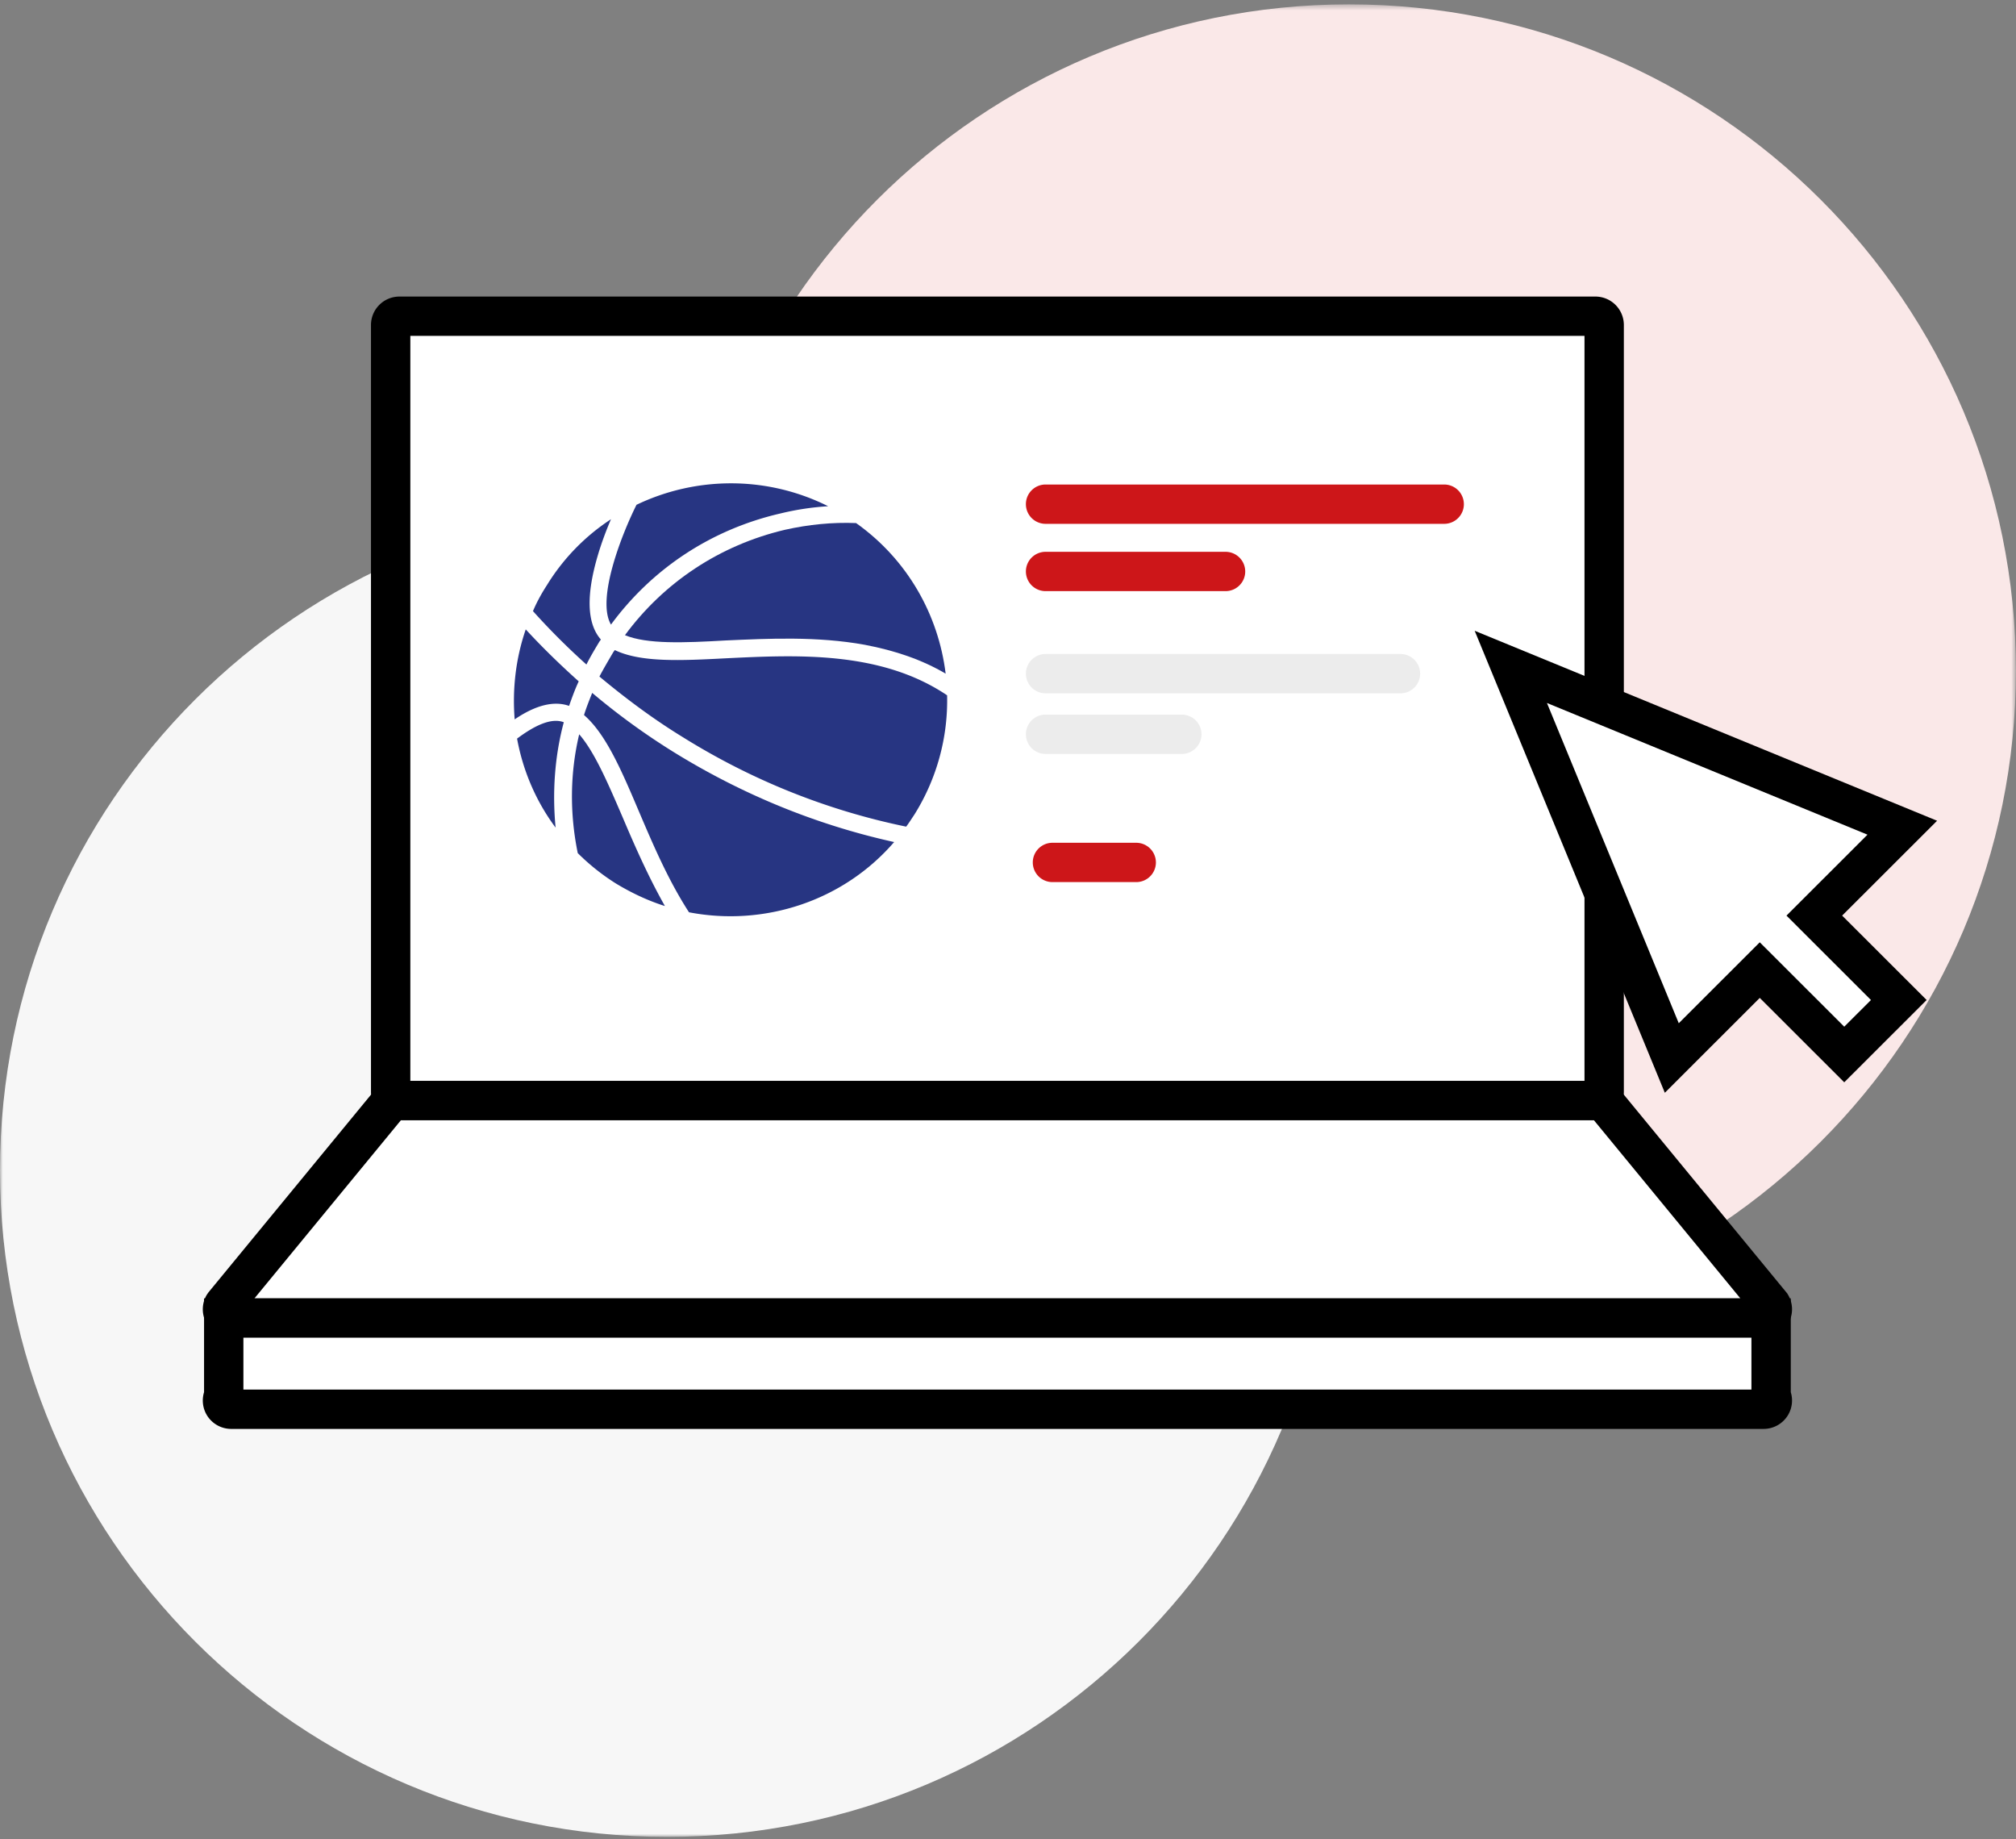 <svg xmlns="http://www.w3.org/2000/svg" xmlns:xlink="http://www.w3.org/1999/xlink" width="353" height="322" viewBox="0 0 353 322"><rect x="0" y="0" width="353" height="322" fill="#808080" stroke="none"/><defs><path id="a" d="M0 .74h233.57v233.303H0z"></path><path id="c" d="M.727.437h233.57V233.74H.726z"></path></defs><g fill="none" fill-rule="evenodd"><g transform="translate(0 87.52)"><mask id="b" fill="#fff"><use xlink:href="#a"></use></mask><path fill="#F7F7F7" d="M233.57 117.392c0 64.424-52.286 116.651-116.785 116.651C52.287 234.043 0 181.816 0 117.392S52.287.74 116.785.74c64.499 0 116.785 52.227 116.785 116.65" mask="url(#b)"></path></g><g transform="translate(118.688 .327)"><mask id="d" fill="#fff"><use xlink:href="#c"></use></mask><path fill="#FAE8E8" d="M234.297 117.089c0 64.423-52.287 116.65-116.786 116.65C53.013 233.74.727 181.513.727 117.09.727 52.664 53.013.437 117.51.437c64.5 0 116.786 52.227 116.786 116.652" mask="url(#d)"></path></g><path fill="#FFF" d="M279.357 192.671H69.936a1.53 1.53 0 0 1-1.532-1.53V56.888c0-.845.686-1.53 1.532-1.53h209.421a1.53 1.53 0 0 1 1.532 1.53v134.253c0 .845-.686 1.53-1.532 1.53"></path><path fill="#000" d="M71.85 189.229h205.593V58.799H71.85v130.43zm207.508 6.884H69.935a4.98 4.98 0 0 1-4.977-4.972V56.888a4.98 4.98 0 0 1 4.977-4.972h209.423a4.98 4.98 0 0 1 4.977 4.972V191.14a4.98 4.98 0 0 1-4.977 4.972z"></path><path fill="#FFF" d="M308.807 230.733H40.487c-1.193 0-1.928-1.3-1.312-2.319l28.783-35.003c.276-.459.775-.74 1.312-.74h210.754c.536 0 1.035.281 1.311.74l28.783 35.003c.616 1.02-.12 2.32-1.311 2.32"></path><path fill="#000" d="M44.558 227.291h260.177l-25.637-31.178H70.195L44.558 227.29zm264.249 6.884H40.487a4.987 4.987 0 0 1-4.335-2.527 4.972 4.972 0 0 1 .072-5.01l.288-.409 28.671-34.865a5.006 5.006 0 0 1 4.086-2.135h210.755c1.626 0 3.164.81 4.087 2.135l28.828 35.059.13.215a4.972 4.972 0 0 1 .072 5.01 4.986 4.986 0 0 1-4.334 2.527z"></path><path fill="#FFF" d="M39.175 244.385c-.616 1.02.12 2.32 1.312 2.32h268.32c1.192 0 1.927-1.3 1.311-2.32v-13.652H39.175v13.652z"></path><path fill="#000" d="M42.621 243.264h264.052v-9.089H42.62v9.089zm266.186 6.883H40.487a4.988 4.988 0 0 1-4.335-2.527 4.977 4.977 0 0 1-.422-3.904V227.29h277.834v16.425a4.977 4.977 0 0 1-.423 3.904 4.988 4.988 0 0 1-4.334 2.527z"></path><path fill="#FFF" d="M333.09 144.9l-15.405 15.386 14.792 14.776-9.55 9.54-14.793-14.775-15.404 15.386-28.189-68.469z"></path><path fill="#000" d="M308.134 164.959l14.792 14.774 4.678-4.671-14.793-14.776 14.185-14.168-56.127-23.053 23.082 56.062 14.183-14.168zm-16.624 26.34l-33.296-80.875 80.968 33.257-16.624 16.605 14.793 14.776-14.425 14.407-14.792-14.775L291.51 191.3z"></path><path fill="#273582" d="M109.428 111.193c3.878 1.6 10.287 1.348 17.623.926 7.504-.336 16.021-.757 24.368.758 5.312 1.01 10.033 2.612 14.165 5.055-1.264-10.276-6.66-19.961-15.683-26.362-4.131-.17-8.347.252-12.479 1.179-11.384 2.695-21.164 9.18-27.994 18.444"></path><path fill="#273582" d="M145.01 88.621c-10.792-5.39-23.187-5.221-33.558-.252-2.53 5.053-7.083 16.508-4.469 20.971 7.251-9.854 17.622-16.676 29.68-19.455a47.68 47.68 0 0 1 8.348-1.264M99.646 123.573c.507-1.43 1.013-2.862 1.687-4.294-3.203-2.864-6.324-5.896-9.275-9.096-1.771 5.137-2.36 10.528-1.939 15.75 3.71-2.528 6.914-3.286 9.527-2.36M93.323 106.982a122.446 122.446 0 0 0 9.36 9.349c.674-1.348 1.433-2.61 2.192-3.875.083-.168.253-.336.337-.505-2.445-2.78-2.614-7.748-.506-14.823.674-2.273 1.518-4.464 2.277-6.232a36.715 36.715 0 0 0-11.215 11.538c-.928 1.432-1.77 2.947-2.445 4.548M98.72 126.437c-2.193-.842-5.144.59-8.18 2.864 1.013 5.559 3.289 10.95 6.746 15.581-.59-6.148-.169-12.465 1.433-18.445M119.293 128.88c12.226 7.664 25.465 12.97 39.377 15.833.507-.673.928-1.347 1.434-2.105a37.638 37.638 0 0 0 5.734-20.887c-11.636-7.833-26.393-7.074-38.618-6.485-8.01.421-15.01.758-19.562-1.432-.085.084-.17.253-.254.336-.843 1.433-1.687 2.865-2.445 4.296 4.553 3.79 9.276 7.328 14.334 10.444M107.826 154.652c2.782 1.684 5.65 3.032 8.6 3.958-2.95-5.221-5.311-10.611-7.42-15.58-2.614-6.065-4.89-11.37-7.589-14.487-1.602 6.738-1.686 13.813-.252 20.803a38.442 38.442 0 0 0 6.66 5.306"></path><path fill="#273582" d="M111.789 141.85c2.445 5.727 5.143 12.128 8.854 17.855 13.153 2.526 26.982-1.937 35.92-12.296-13.745-3.032-26.814-8.423-38.872-15.918a121.315 121.315 0 0 1-13.997-10.191c-.506 1.263-1.012 2.527-1.433 3.874 3.794 3.284 6.492 9.518 9.528 16.676"></path><path fill="#CD1619" d="M252.877 91.702H183.08a3.444 3.444 0 0 1-3.446-3.441c0-1.901 1.542-3.442 3.446-3.442h69.797a3.444 3.444 0 0 1 3.446 3.442c0 1.9-1.543 3.441-3.446 3.441M214.59 103.484h-31.51a3.444 3.444 0 0 1-3.446-3.442c0-1.9 1.542-3.441 3.446-3.441h31.51a3.444 3.444 0 0 1 3.447 3.441c0 1.901-1.543 3.442-3.446 3.442"></path><path fill="#ECECEC" d="M245.22 121.373h-62.14a3.444 3.444 0 0 1-3.446-3.442c0-1.9 1.542-3.442 3.446-3.442h62.14a3.444 3.444 0 0 1 3.446 3.442c0 1.9-1.543 3.442-3.446 3.442M206.934 131.985H183.08a3.444 3.444 0 0 1-3.446-3.442c0-1.9 1.542-3.442 3.446-3.442h23.854a3.444 3.444 0 0 1 3.445 3.442c0 1.9-1.543 3.442-3.445 3.442"></path><path fill="#CD1619" d="M198.952 154.42h-14.666a3.444 3.444 0 0 1-3.445-3.441c0-1.901 1.542-3.442 3.445-3.442h14.666a3.444 3.444 0 0 1 3.445 3.442c0 1.9-1.543 3.441-3.445 3.441"></path></g></svg>